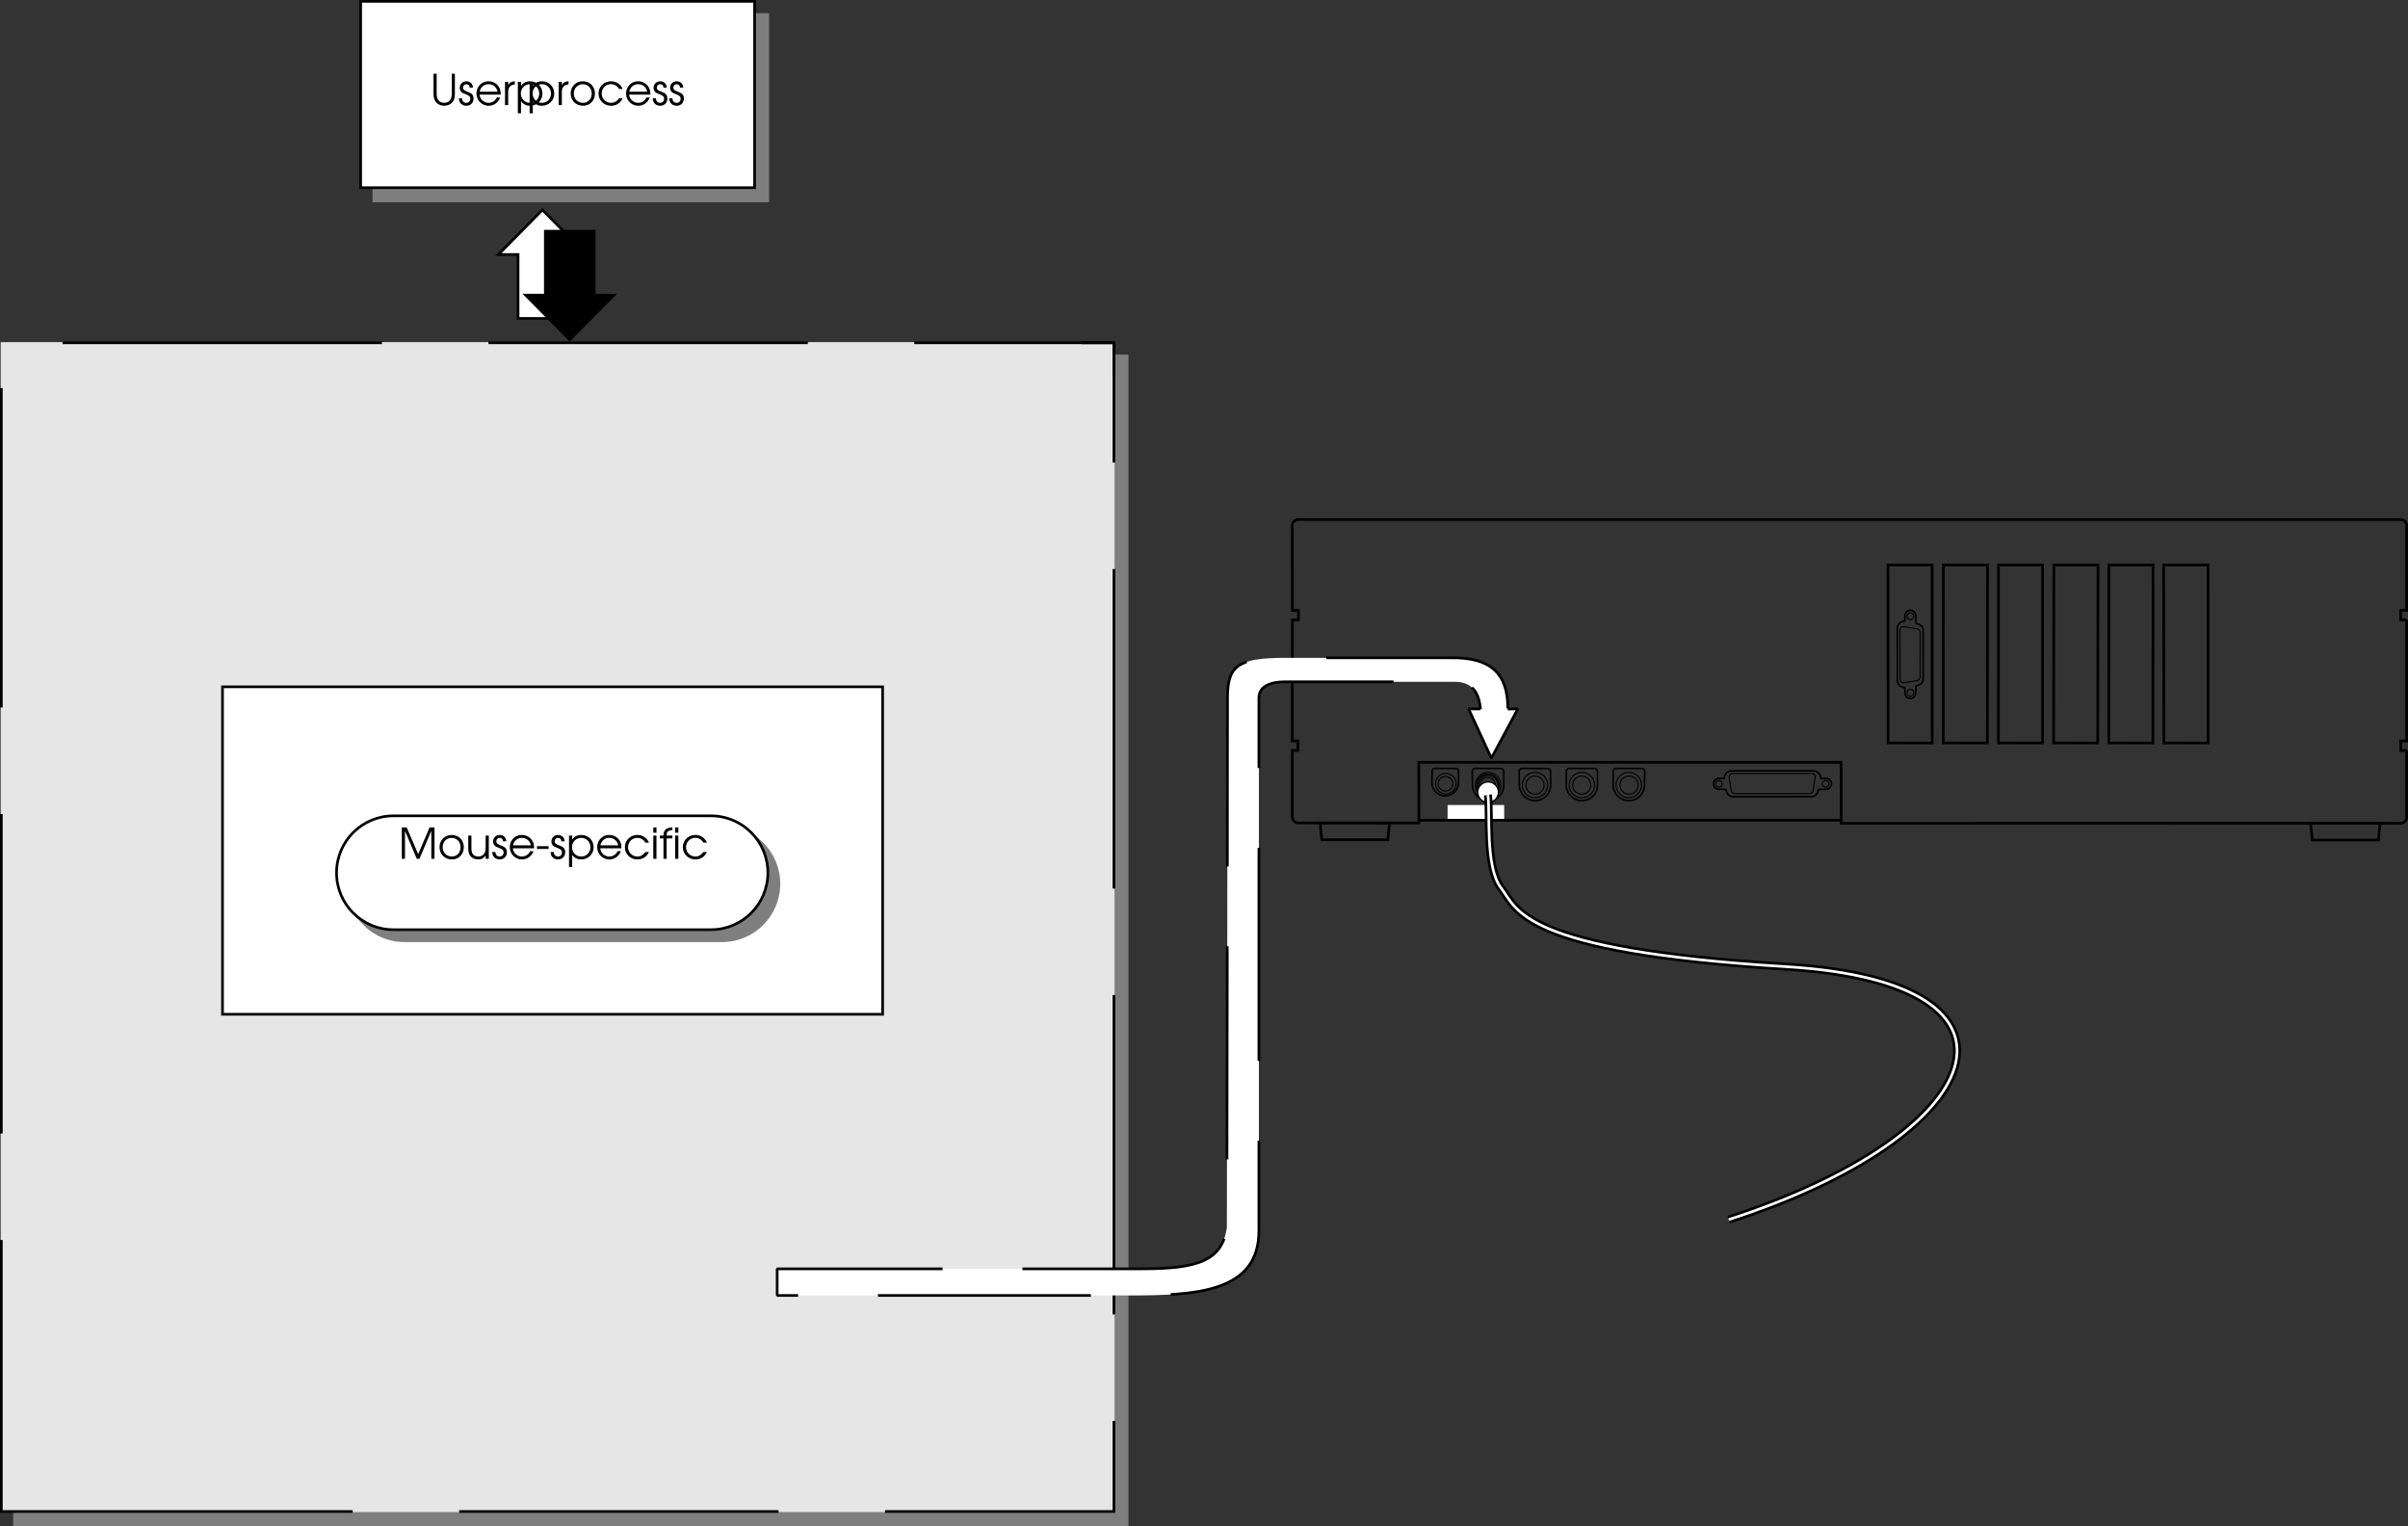 <svg xmlns="http://www.w3.org/2000/svg" xmlns:xlink="http://www.w3.org/1999/xlink" width="452.336" height="286.602"><rect width="100%" height="100%" fill="#333333" stroke="none"/><defs><path id="a" d="M.61-5.906v3.687c0 .75.124 1.203.421 1.594.344.469.922.734 1.578.734.672 0 1.25-.265 1.61-.734.297-.39.406-.844.406-1.594v-3.687h-.578v3.687c0 .531-.094.938-.281 1.219-.22.344-.657.563-1.157.563-.468 0-.906-.22-1.14-.563-.188-.281-.266-.688-.266-1.219v-3.687zm0 0"/><path id="b" d="M.14-1.281C.157-.438.704.109 1.548.109 2.344.11 2.89-.453 2.89-1.25c0-.547-.25-.906-.766-1.125-.672-.281-.703-.281-.828-.36-.266-.124-.39-.312-.39-.562 0-.36.28-.64.624-.64.39 0 .61.218.64.64h.61C2.75-4 2.25-4.484 1.547-4.484c-.719 0-1.25.53-1.25 1.234 0 .328.125.594.328.781.188.172.203.188.813.422.687.281.843.453.843.844 0 .437-.297.766-.734.766-.484 0-.781-.313-.813-.844zm0 0"/><path id="c" d="M4.89-1.984c0-.61-.077-.97-.296-1.36-.39-.703-1.157-1.14-2-1.14-1.266 0-2.25 1-2.25 2.28A2.284 2.284 0 0 0 2.64.11c.953 0 1.812-.625 2.14-1.546h-.625c-.25.593-.86 1-1.531 1-.89 0-1.656-.688-1.703-1.547zM.939-2.531c.171-.844.828-1.406 1.656-1.406.86 0 1.5.53 1.703 1.406zm0 0"/><path id="d" d="M.5 0h.594v-2.547c0-.797.437-1.281 1.25-1.344v-.593c-.64.03-1.016.25-1.25.734v-.625H.5Zm0 0"/><path id="e" d="M.5-4.375v5.906h.594V-.75c.39.563.984.86 1.703.86 1.312 0 2.328-1 2.328-2.282 0-1.312-1-2.312-2.313-2.312-.75 0-1.343.296-1.718.859v-.75zm2.297.438c.984 0 1.719.75 1.719 1.765 0 .985-.735 1.735-1.72 1.735-1 0-1.733-.75-1.733-1.766 0-.969.75-1.735 1.734-1.735zm0 0"/><path id="f" d="M2.625-4.484C1.328-4.484.344-3.5.344-2.22c0 1.361.969 2.33 2.344 2.33 1.265 0 2.218-.968 2.218-2.28 0-1.345-.953-2.313-2.281-2.313zm0 .546c.969 0 1.672.75 1.672 1.766S3.609-.437 2.657-.437c-1 0-1.72-.735-1.72-1.766 0-.985.72-1.735 1.688-1.735zm0 0"/><path id="g" d="M4.188-1.281c-.454.593-.875.843-1.5.843-.97 0-1.75-.765-1.75-1.75 0-.984.765-1.75 1.734-1.75.64 0 1.187.313 1.515.891h.672a2.321 2.321 0 0 0-2.171-1.437C1.375-4.484.344-3.47.344-2.204.344-.89 1.375.11 2.719.11c.547 0 1.047-.171 1.453-.5.281-.218.453-.437.687-.89zm0 0"/><path id="h" d="M.61 0h.593v-5.266L3.422 0h.5l2.234-5.266V0h.594v-5.906h-.922L3.688-.875 1.53-5.906H.61Zm0 0"/><path id="i" d="M4.36-4.375h-.594v2.25c0 .531-.079.875-.266 1.14-.25.36-.64.547-1.094.547-.5 0-.906-.203-1.11-.546-.124-.235-.202-.579-.202-1.032v-2.359H.5v2.36c0 .655.11 1.092.344 1.42.328.453.86.703 1.515.703.688 0 1.11-.25 1.407-.796V0h.593zm0 0"/><path id="j" d="M.25-2.375v.516h2.172v-.516Zm0 0"/><path id="k" d="M.5 0h.594v-4.375H.5Zm0-4.906h.594v-1H.5Zm0 0"/><path id="l" d="M.813 0h.593v-3.844h1.078v-.531H1.406c-.015-.734.282-1 1.078-1v-.531c-1.125 0-1.687.515-1.671 1.531H.125v.531h.688zm0 0"/></defs><path fill="none" stroke="#000" stroke-miterlimit="10" stroke-width=".5" d="M209.25 70.379v-6h-6"/><path fill="#7f7f7f" d="M70.227 37.727v-35h74v35h-74"/><path fill="none" stroke="#7f7f7f" stroke-miterlimit="10" stroke-width=".5" d="M70.227 37.727v-35h74v35Zm0 0"/><path fill="#fff" d="M67.75 35.25v-35h74v35h-74"/><path fill="none" stroke="#000" stroke-miterlimit="10" stroke-width=".5" d="M67.75 35.25v-35h74v35Zm0 0"/><path fill="#fff" d="M101.89 59.8h-4.574v-12h-3.703l8.278-8.374 8.304 8.375h-3.707v12h-4.597"/><path fill="none" stroke="#000" stroke-miterlimit="10" stroke-width=".5" d="M101.89 59.8h-4.574v-12h-3.703l8.278-8.374 8.304 8.375h-3.707v12zm0 0"/><path d="M107.016 43.426h-4.575v12h-3.703l8.278 8.375 8.304-8.375h-3.707v-12h-4.597"/><path fill="none" stroke="#000" stroke-miterlimit="10" stroke-width=".5" d="M107.016 43.426h-4.575v12h-3.703l8.278 8.375 8.304-8.375h-3.707v-12zm0 0"/><g transform="translate(102.988 -636.2)"><use xlink:href="#a" width="100%" height="100%" x="-22.165" y="655.951"/><use xlink:href="#b" width="100%" height="100%" x="-16.925" y="655.951"/><use xlink:href="#c" width="100%" height="100%" x="-13.821" y="655.951"/><use xlink:href="#d" width="100%" height="100%" x="-8.621" y="655.951"/><use xlink:href="#e" width="100%" height="100%" x="-6.213" y="655.951"/><use xlink:href="#e" width="100%" height="100%" x="-3.997" y="655.951"/><use xlink:href="#d" width="100%" height="100%" x="1.459" y="655.951"/><use xlink:href="#f" width="100%" height="100%" x="3.867" y="655.951"/><use xlink:href="#g" width="100%" height="100%" x="9.107" y="655.951"/><use xlink:href="#c" width="100%" height="100%" x="14.283" y="655.951"/><use xlink:href="#b" width="100%" height="100%" x="19.483" y="655.951"/><use xlink:href="#b" width="100%" height="100%" x="22.587" y="655.951"/></g><path fill="#7f7f7f" d="M8.727 286.352h203v-219.5h-209v219.5h6"/><path fill="none" stroke="#7f7f7f" stroke-miterlimit="10" stroke-width=".5" d="M8.727 286.352h203v-219.5h-209v219.5Zm0 0"/><path fill="#fff" d="M6.25 283.875h203V64.379H.25v219.496h6"/><path fill="none" stroke="#d9d9d9" stroke-miterlimit="10" stroke-width=".25" d="M6.25 283.875h203V64.379H.25v219.496Zm0 0"/><path fill="none" stroke="#000" stroke-miterlimit="10" stroke-width=".3" d="m291.277 144.89.008 2.583c0 1.62-1.32 2.898-2.937 2.898a2.952 2.952 0 0 1-2.942-2.945l-.043-2.559c0-.265.239-.55.504-.55l4.903.023c.265 0 .507.281.507.55zm0 0"/><path fill="none" stroke="#000" stroke-miterlimit="10" stroke-width=".2" d="M288.348 149.824a2.382 2.382 0 0 1-2.383-2.383 2.379 2.379 0 0 1 2.383-2.379 2.381 2.381 0 0 1 0 4.762zm0 0"/><path fill="none" stroke="#000" stroke-miterlimit="10" stroke-width=".2" d="M288.348 149.148c-.938 0-1.7-.757-1.7-1.695a1.697 1.697 0 0 1 3.395 0c0 .938-.758 1.695-1.695 1.695zm0 0"/><path fill="none" stroke="#000" stroke-miterlimit="10" stroke-width=".3" d="m300.082 144.89.012 2.583c0 1.62-1.32 2.898-2.942 2.898a2.95 2.95 0 0 1-2.937-2.945l.023-2.559c0-.265.238-.55.504-.55l4.832.023c.266 0 .508.281.508.55zm0 0"/><path fill="none" stroke="#000" stroke-miterlimit="10" stroke-width=".2" d="M297.152 149.824a2.381 2.381 0 0 1 0-4.762 2.382 2.382 0 0 1 2.387 2.38 2.386 2.386 0 0 1-2.387 2.382zm0 0"/><path fill="none" stroke="#000" stroke-miterlimit="10" stroke-width=".2" d="M297.121 149.148a1.694 1.694 0 0 1-1.695-1.695c0-.937.758-1.695 1.695-1.695.938 0 1.695.758 1.695 1.695 0 .938-.757 1.695-1.695 1.695zm0 0"/><path fill="none" stroke="#000" stroke-miterlimit="10" stroke-width=".3" d="m308.96 144.89-.058 2.583c0 1.62-1.32 2.898-2.937 2.898a2.952 2.952 0 0 1-2.942-2.945l.024-2.559c0-.265.238-.55.504-.55l4.902.023c.266 0 .508.281.508.55zm0 0"/><path fill="none" stroke="#000" stroke-miterlimit="10" stroke-width=".2" d="M305.965 149.824a2.382 2.382 0 0 1-2.383-2.383 2.379 2.379 0 0 1 2.383-2.379 2.381 2.381 0 0 1 0 4.762zm0 0"/><path fill="none" stroke="#000" stroke-miterlimit="10" stroke-width=".2" d="M306.008 149.148a1.696 1.696 0 1 1 .002-3.392 1.696 1.696 0 0 1-.002 3.392zm0 0"/><path fill="none" stroke="#000" stroke-miterlimit="10" stroke-width=".3" d="M282.477 144.89v2.583c0 1.62-1.32 2.898-2.938 2.898a2.952 2.952 0 0 1-2.941-2.945l-.036-2.559c0-.265.239-.55.5-.55l4.907.023c.261 0 .508.281.508.55zm-8.493-.085-.008 2.199c0 1.375-1.125 2.46-2.5 2.46a2.505 2.505 0 0 1-2.496-2.503l.047-2.176c0-.223.203-.465.43-.465l4.098.02c.222 0 .43.238.43.465zm0 0"/><path fill="none" stroke="#000" stroke-miterlimit="10" stroke-width=".2" d="M279.477 149.602a2.124 2.124 0 1 1 0-4.25 2.124 2.124 0 1 1 0 4.25zm0 0"/><path fill="none" stroke="#000" stroke-miterlimit="10" stroke-width=".2" d="M279.477 148.98a1.488 1.488 0 1 1-.001-2.975 1.488 1.488 0 0 1 0 2.975zm0 0"/><path fill="#fff" d="M282.555 151.188v2.87h-10.63v-2.87h10.63"/><path fill="none" stroke="#000" stroke-miterlimit="10" stroke-width=".2" d="M359.504 130.117a.642.642 0 1 1-1.284.006.642.642 0 0 1 1.284-.006zm0-14.387a.641.641 0 1 1-1.282 0 .641.641 0 0 1 1.282 0zm0 0"/><path fill="none" stroke="#000" stroke-miterlimit="10" stroke-width=".5" d="m362.96 139.54-.022-33.423h-8.29l.024 33.422zm10.364 0 .028-33.423h-8.293l-.024 33.422zm10.364 0 .004-33.423h-8.29l-.004 33.422zm10.362 0 .055-33.423h-8.292l-.051 33.422zm10.364 0 .031-33.423h-8.293l-.027 33.422zm10.363 0 .008-33.423h-8.359l.062 33.422zM260.7 157.715l.312-3.152h-13.047l.336 3.152zm186.073.055.313-3.149h-13.047l.336 3.149zm0 0"/><path fill="none" stroke="#000" stroke-miterlimit="10" stroke-width=".5" d="M243.828 154.559c-.55 0-1.078-.543-1.078-1.09l.004-12.52h1.047v-1.797h-1.055l.02-22.726h1.148v-1.797h-1.148v-5.203l-.02-10.774c0-.55.508-1.066 1.055-1.066H451c.546 0 1.081.516 1.081 1.066l.004 12.168v3.809h-1.117v1.797h1.125-.008v22.726h-1.117v1.797h1.125-.008l-.004 12.602c0 .55-.535 1.066-1.086 1.066l-105.133.016v-11.465h-79.348l.024 11.398zm0 0"/><path fill="none" stroke="#000" stroke-miterlimit="10" stroke-width=".3" d="M342.023 146.184c0-.786-.632-1.418-1.414-1.418h.059-15.352l.008.008c-.785 0-1.425.632-1.425 1.418l-.996.004c-.563 0-1.04.464-1.04 1.03 0 .563.477 1.013 1.04 1.013l1.312.046c.164.813.574 1.34 1.352 1.34h-.09 14.8-.027c.785 0 1.121-.488 1.348-1.336l1.41-.054a1.04 1.04 0 0 0 1.039-1.028c0-.566-.473-1.015-1.039-1.015zm0 0"/><path fill="none" stroke="#000" stroke-miterlimit="10" stroke-width=".2" d="M322.922 147.867a.641.641 0 1 1 0-1.281.642.642 0 0 1 0 1.281zm20.012 0a.64.64 0 1 1-.001-1.28.64.64 0 0 1 0 1.28zm-1.977-1.859-.352 2.336c0 .379-.335.699-.714.699l-13.965.008c-.38 0-.727-.305-.727-.684l-.37-2.207-.005-.195c-.031-.445.324-.684.703-.684l14.774-.004c.379 0 .722.223.656.73zm0 0"/><path fill="none" stroke="#000" stroke-miterlimit="10" stroke-width=".3" d="M357.816 116.64c-.78 0-1.414.633-1.414 1.415v-.059 9.727l.004-.008c0 .785.637 1.425 1.418 1.425l.008.997c0 .562.465 1.039 1.028 1.039.566 0 1.015-.477 1.015-1.04l.043-1.312c.817-.164 1.34-.57 1.34-1.355v.093-9.176.028c0-.785-.484-1.121-1.336-1.348l-.05-1.41a1.04 1.04 0 0 0-1.028-1.04c-.566 0-1.016.474-1.016 1.04zm0 0"/><path fill="none" stroke="#000" stroke-miterlimit="10" stroke-width=".2" d="m357.645 117.707 2.332.352c.382 0 .703.336.703.714l.004 8.34c0 .38-.301.727-.68.727l-2.207.37-.195.005c-.446.031-.684-.324-.684-.703l-.004-9.149c0-.379.219-.722.73-.656zm0 0"/><path fill="none" stroke="#000" stroke-miterlimit="10" stroke-width=".5" d="M266.54 154.047h79.327"/><path fill="#e6e6e6" d="M6.25 283.875h203V64.379H.25v219.496h6"/><path fill="none" stroke="#000" stroke-dasharray="60, 20" stroke-miterlimit="10" stroke-width=".5" d="M6.25 283.875h203V64.379H.25v219.496Zm0 0"/><path fill="none" stroke="#000" stroke-miterlimit="10" stroke-width=".5" d="M203.25 64.379h6v6"/><path fill="#fff" d="M41.797 190.492v-61.5h124v61.5h-124"/><path fill="none" stroke="#000" stroke-miterlimit="10" stroke-width=".5" d="M41.797 190.492v-61.5h124v61.5zm0 0"/><path fill="#7f7f7f" d="M135.629 176.684c5.902 0 10.691-4.786 10.691-10.692 0-5.902-4.789-10.691-10.691-10.691h-59.64c-5.903 0-10.692 4.789-10.692 10.691 0 5.906 4.789 10.692 10.691 10.692h59.64"/><path fill="none" stroke="#7f7f7f" stroke-miterlimit="10" stroke-width=".5" d="M135.629 176.684c5.902 0 10.691-4.786 10.691-10.692 0-5.902-4.789-10.691-10.691-10.691h-59.64c-5.903 0-10.692 4.789-10.692 10.691 0 5.906 4.789 10.692 10.691 10.692zm0 0"/><path fill="#fff" d="M133.55 174.605c5.903 0 10.692-4.789 10.692-10.695 0-5.902-4.789-10.687-10.691-10.687H73.91c-5.907 0-10.692 4.785-10.692 10.687 0 5.906 4.785 10.695 10.691 10.695h59.64"/><path fill="none" stroke="#000" stroke-miterlimit="10" stroke-width=".5" d="M133.55 174.605c5.903 0 10.692-4.789 10.692-10.695 0-5.902-4.789-10.687-10.691-10.687H73.91c-5.907 0-10.692 4.785-10.692 10.687 0 5.906 4.785 10.695 10.691 10.695zm0 0"/><g transform="translate(102.988 -636.2)"><use xlink:href="#h" width="100%" height="100%" x="-28.119" y="797.5"/><use xlink:href="#f" width="100%" height="100%" x="-20.767" y="797.5"/><use xlink:href="#i" width="100%" height="100%" x="-15.527" y="797.5"/><use xlink:href="#b" width="100%" height="100%" x="-10.663" y="797.5"/><use xlink:href="#c" width="100%" height="100%" x="-7.559" y="797.5"/><use xlink:href="#j" width="100%" height="100%" x="-2.359" y="797.5"/><use xlink:href="#b" width="100%" height="100%" x=".297" y="797.5"/><use xlink:href="#e" width="100%" height="100%" x="3.401" y="797.5"/><use xlink:href="#c" width="100%" height="100%" x="8.857" y="797.5"/><use xlink:href="#g" width="100%" height="100%" x="14.057" y="797.5"/><use xlink:href="#k" width="100%" height="100%" x="19.233" y="797.5"/><use xlink:href="#l" width="100%" height="100%" x="20.833" y="797.5"/><use xlink:href="#k" width="100%" height="100%" x="23.345" y="797.5"/><use xlink:href="#g" width="100%" height="100%" x="24.945" y="797.5"/></g><path fill="#fff" stroke="#000" stroke-dasharray="40, 15" stroke-linejoin="bevel" stroke-miterlimit="10" stroke-width=".5" d="M283.238 133.05c0-6.5-3.125-9.624-10.75-9.5h-31c-9 0-10.902 1.5-10.902 7.5 0 24.356-.121 99.571-.121 99.571-.977 6.18-5.477 7.68-15.977 7.68h-68.5v5h66c12.5 0 24.52-.5 24.492-12.18-.011-6.95 0-77.523 0-100.07 0-2.25 2.383-3 4.883-3h31.875c5.625 0 4.875 5.875 5 9.25"/><path fill="#fff" stroke="#000" stroke-dasharray="40, 15" stroke-linejoin="bevel" stroke-miterlimit="10" stroke-width=".5" d="m283.238 133.176 1.883-.035-4.969 9.246-4.277-9.246h2.25"/><path fill="none" stroke="#000" stroke-miterlimit="10" stroke-width=".2" d="M279.54 149.824a2.382 2.382 0 0 1-2.384-2.383 2.379 2.379 0 0 1 2.383-2.379 2.381 2.381 0 0 1 0 4.762zm0 0"/><path fill="none" stroke="#000" stroke-miterlimit="10" stroke-width=".25" d="m277.586 148.71.078-1.245a1.868 1.868 0 1 1 3.738 0l.047 1.363"/><path fill="#fff" d="M279.535 150.703a1.949 1.949 0 0 1-1.95-1.945 1.948 1.948 0 0 1 3.895 0 1.948 1.948 0 0 1-1.945 1.945"/><path fill="none" stroke="#000" stroke-miterlimit="10" stroke-width=".25" d="M279.535 150.703a1.949 1.949 0 0 1-1.95-1.945 1.948 1.948 0 0 1 3.895 0 1.948 1.948 0 0 1-1.945 1.945zm0 0"/><path fill="none" stroke="#000" stroke-miterlimit="10" stroke-width="1.5" d="M279.488 149.3c.5 3-.597 13.497 2.5 17.5 3 3.876 3.5 11.75 53.5 14.75s38 31.75-10.75 47.5"/><path fill="none" stroke="#fff" stroke-miterlimit="10" stroke-width=".5" d="M279.488 149.3c.5 3-.597 13.497 2.5 17.5 3 3.876 3.5 11.75 53.5 14.75s38 31.75-10.75 47.5"/><path fill="none" stroke="#000" stroke-miterlimit="10" stroke-width=".2" d="M271.598 149.125a1.933 1.933 0 1 1-.001-3.868 1.933 1.933 0 0 1 0 3.868zm0 0"/><path fill="none" stroke="#000" stroke-miterlimit="10" stroke-width=".2" d="M271.598 148.574a1.378 1.378 0 1 1 .006-2.752 1.378 1.378 0 0 1-.006 2.752zm0 0"/></svg>

